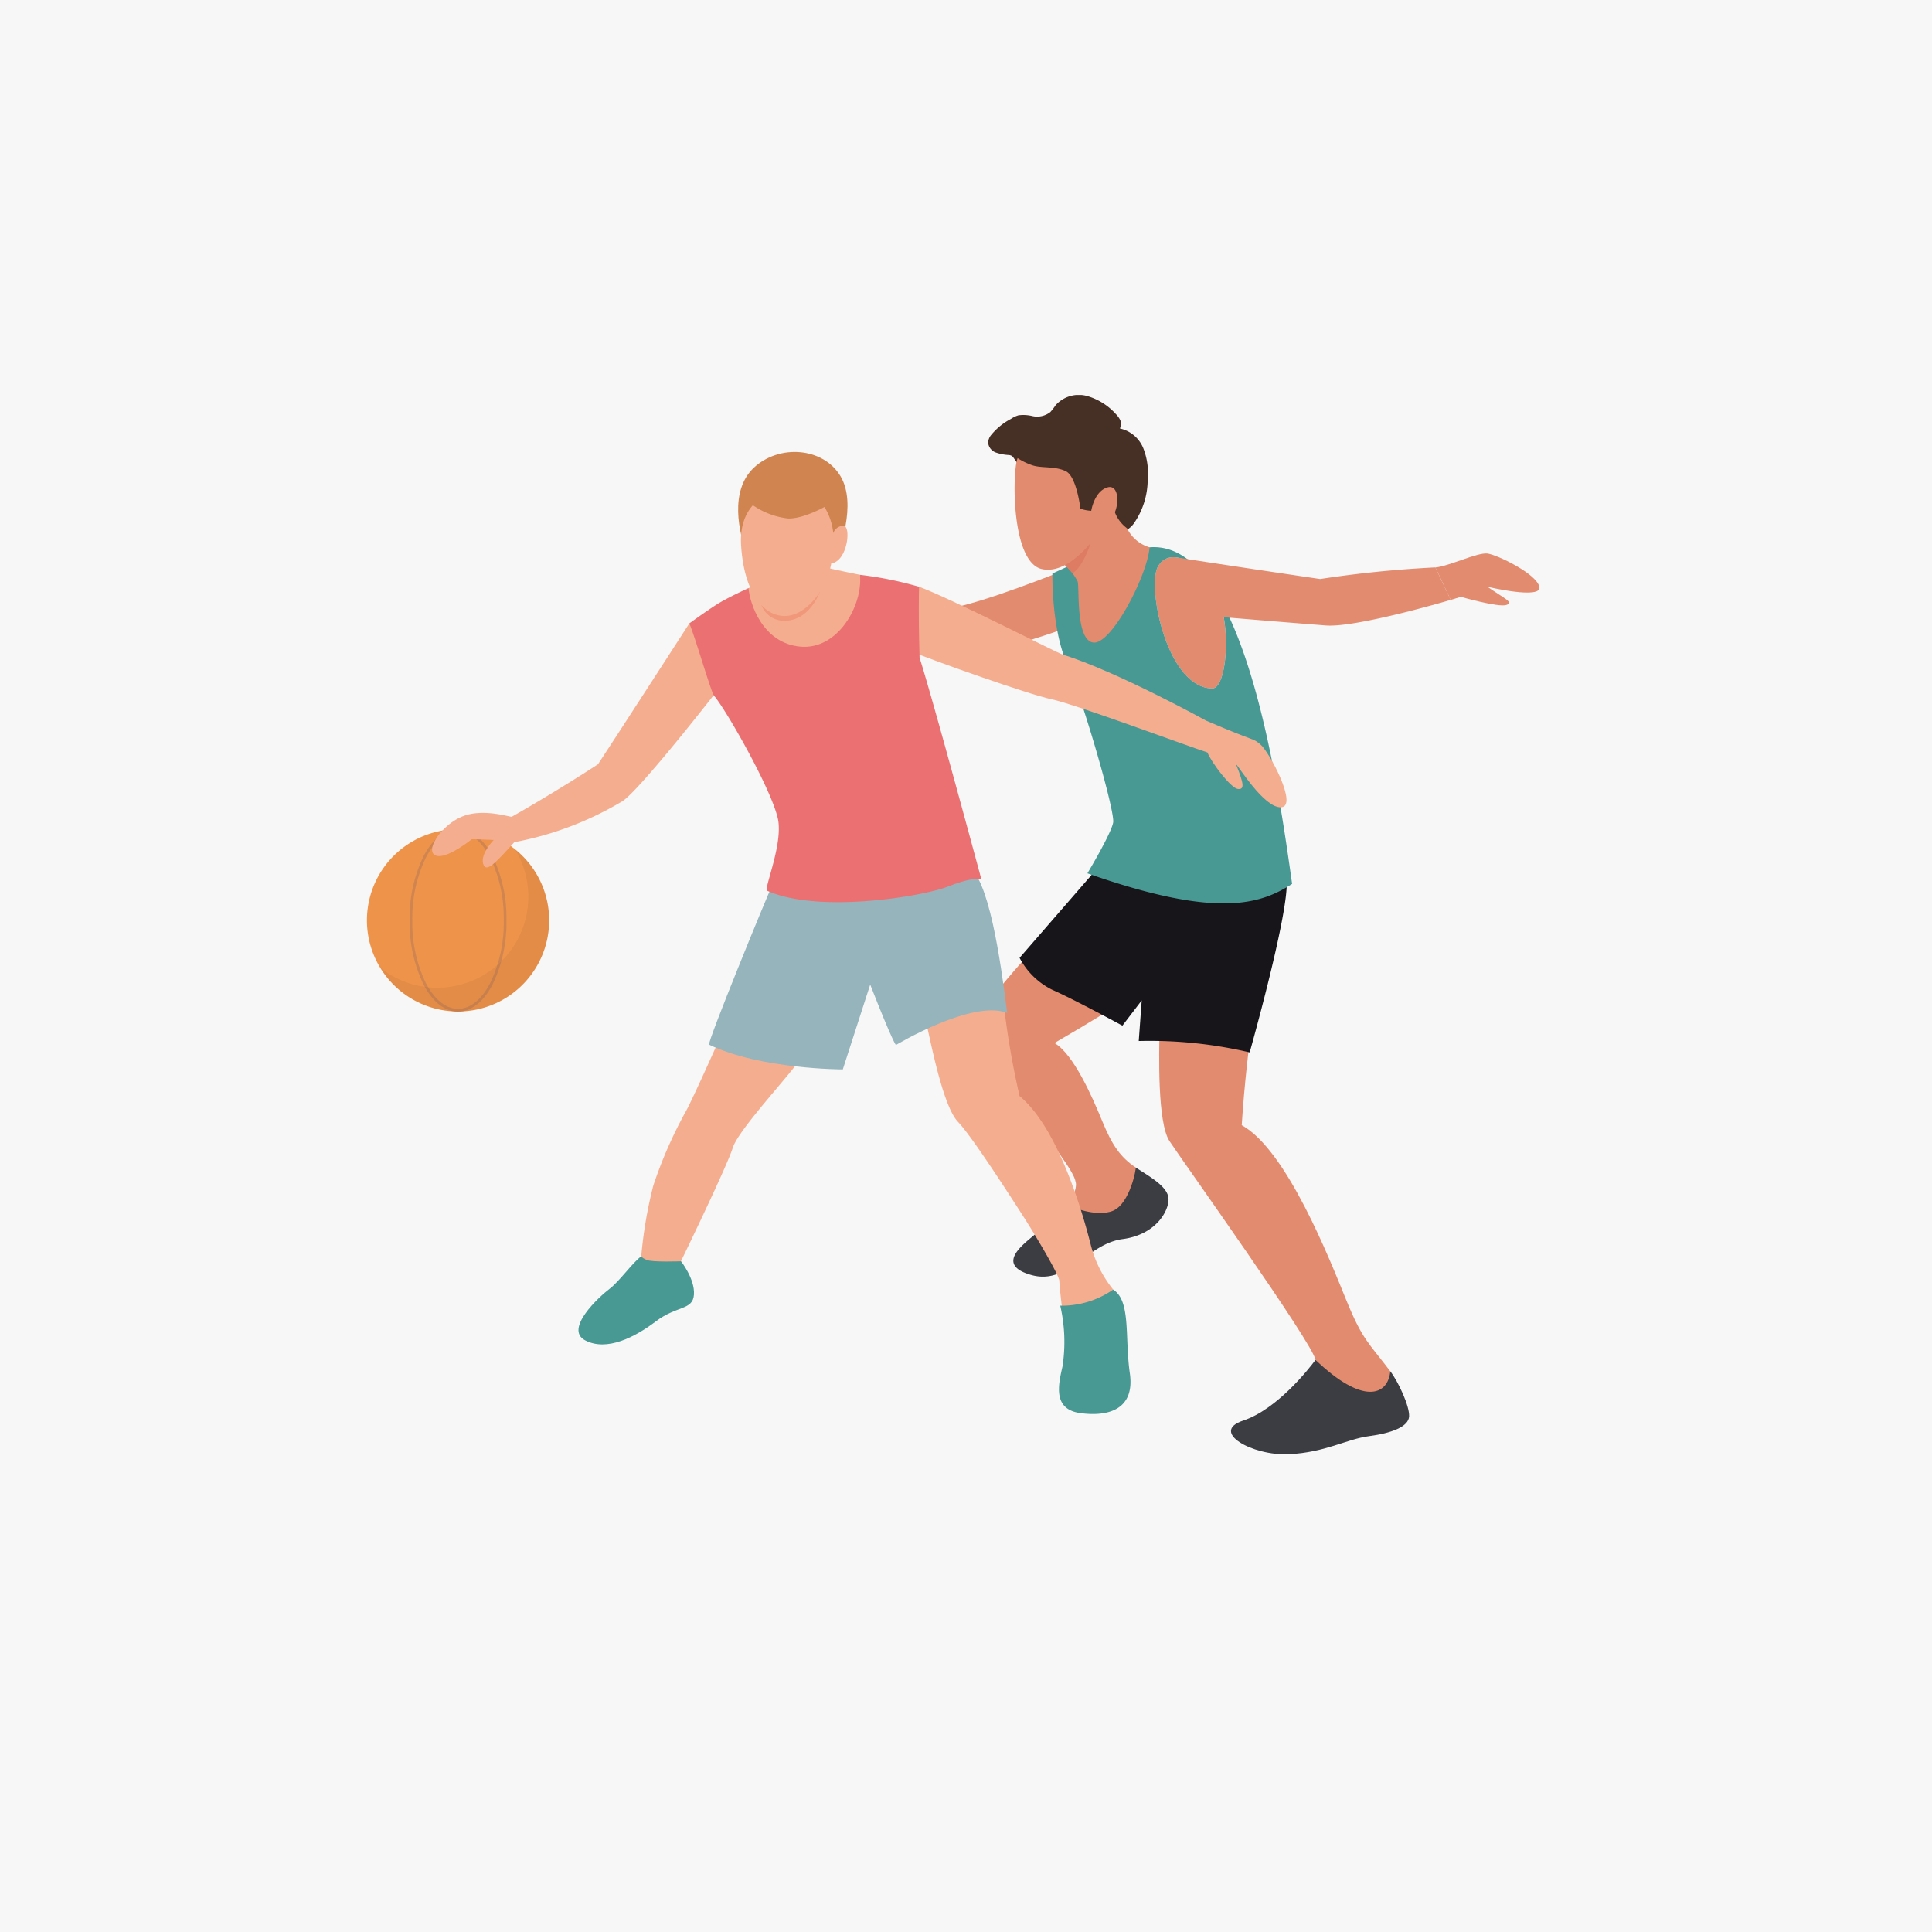 <svg xmlns="http://www.w3.org/2000/svg" xmlns:xlink="http://www.w3.org/1999/xlink" width="269" height="269" viewBox="0 0 269 269"><defs><clipPath id="a"><rect width="186.521" height="158.338" fill="none"/></clipPath><clipPath id="c"><rect width="23.517" height="22.576" fill="none"/></clipPath></defs><g transform="translate(-1171 -1806)"><rect width="269" height="269" transform="translate(1171 1806)" fill="#f7f7f7"/><g transform="translate(1212 1861)"><g clip-path="url(#a)"><g transform="translate(0 0)"><g clip-path="url(#a)"><path d="M8.127,61.388A12.686,12.686,0,1,1,20.813,74.073,12.685,12.685,0,0,1,8.127,61.388" transform="translate(1.962 11.756)" fill="#ee934a"/><path d="M6.55-.189c1.823,0,3.527,1.338,4.8,3.766a19.685,19.685,0,0,1,1.94,8.936,19.685,19.685,0,0,1-1.94,8.936c-1.271,2.429-2.975,3.766-4.8,3.766s-3.527-1.338-4.8-3.766a19.685,19.685,0,0,1-1.94-8.936,19.685,19.685,0,0,1,1.94-8.936C3.022,1.149,4.726-.189,6.55-.189Zm0,25.026c1.676,0,3.261-1.266,4.464-3.564a19.3,19.3,0,0,0,1.9-8.761,19.3,19.3,0,0,0-1.9-8.761C9.811,1.455,8.225.189,6.55.189S3.289,1.455,2.086,3.753a19.3,19.3,0,0,0-1.9,8.761,19.3,19.3,0,0,0,1.9,8.761C3.289,23.572,4.874,24.837,6.55,24.837Z" transform="translate(16.225 60.631)" fill="#d08551"/><g transform="translate(11.944 63.254)" opacity="0.05"><g clip-path="url(#c)"><path d="M28.388,50.955A12.674,12.674,0,0,1,9.622,67.424a12.678,12.678,0,1,0,18.766-16.47" transform="translate(-9.622 -50.955)" fill="#040000"/></g></g><path d="M116.811,108.221c-.966,1.31-5.378,6.895-10.066,8.446s1.241,4.93,6.343,4.687,8.032-2.1,11.169-2.516,5.515-1.31,5.585-2.758-1.529-4.865-2.621-6.274c-1.793,1.034-2,2.207-5.136.758s-5.275-2.344-5.275-2.344" transform="translate(25.355 26.123)" fill="#3c3d42"/><path d="M97.652,86.635c1.987,1.287,4.195,2.527,4.539,4.044s-1.378,5.275-6.342,5.93-7.585,6.447-12.721,5-1-4.336.466-5.615,5.417-5.519,5.417-5.519c3.39,1.207,5.355.758,6.6-.828a27,27,0,0,0,2.046-3.01" transform="translate(19.463 20.913)" fill="#3c3d42"/><path d="M97.037,71.177c-.068,3.31-.31,12.928,1.379,15.512s19.994,28.2,20.339,30.475c6.55,6.274,10.066,5.033,10.41,1.585-3.034-4-3.861-4.344-6.136-9.929s-8.273-20.89-14.547-24.337c.344-5.653,1.1-11.652,1.1-11.652Z" transform="translate(23.411 17.181)" fill="#e28b6e"/><path d="M83.479,63.05c-.828,1.058-8.228,8.779-7.262,11.444s13.837,17.16,14.157,19.811c.367.965-.966,3.355-.966,3.355s3.861,1.7,6.206.691,3.264-5.977,3.126-6.023c-2.115-1.425-3.264-3.08-4.643-6.435S90.117,76.564,87.441,75c4.311-2.483,8.953-5.378,8.953-5.378Z" transform="translate(18.377 15.22)" fill="#e28b6e"/><path d="M49.648,72.5s-3.785,8.5-4.582,9.837a61.481,61.481,0,0,0-4.481,10.249,61.2,61.2,0,0,0-1.744,10.664,20.325,20.325,0,0,0,5.4.277s6.55-13.468,7.4-16.18S60.3,76.5,61.5,74.293c-4.183-2.3-11.853-1.793-11.853-1.793" transform="translate(9.376 17.489)" fill="#f4ae8f"/><path d="M70.831,71.082c.965,4.459,2.527,12,4.459,14.019s7.124,10.112,8.963,12.961,5.147,8.412,5.147,9.194.461,4.5.461,4.5,5.607,2.114,7.032-3.31a16.323,16.323,0,0,1-3.126-6.25c-.551-2.161-4.022-15.858-9.905-20.684a115.366,115.366,0,0,1-2.413-14.8Z" transform="translate(17.098 16.104)" fill="#f4ae8f"/><path d="M85.926,102.576a22.548,22.548,0,0,1,.31,8.48c-.586,2.551-1.379,5.964,2.516,6.481s7.584-.518,6.86-5.55.184-10.066-2.321-11.652a12.577,12.577,0,0,1-7.365,2.241" transform="translate(20.698 24.22)" fill="#489894"/><path d="M40.6,96.6c-1.22.871-3.035,3.491-4.438,4.548s-6.366,5.607-3.355,7.17,6.918-.459,9.837-2.667,5.124-1.517,5.286-3.7-1.8-4.658-1.8-4.658-4.048.158-4.8-.191-.734-.5-.734-.5" transform="translate(7.689 23.317)" fill="#489894"/><path d="M93.515,19.19c-1.835.675-12.827,5.2-17.913,5.959-9.1-3.76-11.119-3.532-11.119-3.532L62.92,25.9s9.967,5.529,13.75,5.82,14.784-3.626,14.784-3.626Z" transform="translate(15.188 4.632)" fill="#e28b6e"/><path d="M99.408,7.419a4.561,4.561,0,0,0-3.259-2.757L96.21,4.5c.344-.633-.163-1.383-.669-1.893a8.557,8.557,0,0,0-4-2.478A4.333,4.333,0,0,0,87.2,1.418a8.5,8.5,0,0,1-.735.953A2.981,2.981,0,0,1,84,2.943a5.361,5.361,0,0,0-1.976-.117,3.815,3.815,0,0,0-1.046.5A8.96,8.96,0,0,0,78.2,5.59a1.83,1.83,0,0,0-.4,1.027A1.62,1.62,0,0,0,78.857,8a6.407,6.407,0,0,0,1.8.354,1,1,0,0,1,.438.127,1.057,1.057,0,0,1,.259.281c1.337,1.878,2.522,3.933,4.347,5.34a7.767,7.767,0,0,1,1.774,1.537c.479.69.637,1.606,1.269,2.16a3.56,3.56,0,0,0,1.951.65l4.036.506a4.013,4.013,0,0,0,2.39-.189,3.118,3.118,0,0,0,.941-.849,10.694,10.694,0,0,0,1.953-6.129,9.541,9.541,0,0,0-.606-4.367" transform="translate(18.781 0)" fill="#462f24"/><path d="M118.493,54.534c.525,4.136-5.128,24.131-5.128,24.131A60.859,60.859,0,0,0,97.92,77.078l.413-5.652-2.689,3.517s-6.674-3.632-9.749-4.988A10.246,10.246,0,0,1,81.328,65.5l10.594-12.2Z" transform="translate(19.632 12.864)" fill="#17151a"/><path d="M38.536,45.222c3.447-5.24,12.721-19.615,12.721-19.615A12.827,12.827,0,0,1,55,35.156S44.672,48.429,42.018,50.324a45.635,45.635,0,0,1-15.134,5.756c-2.758,3.034-3.965,4.344-4.344,2.966s1.482-3.276,1.482-3.276c-2.206-.1-3.067-.1-3.067-.1s-3.62,2.931-5.069,2.241.828-4.206,3.758-5.412,6.861.173,6.895.035c6.722-3.826,12-7.308,12-7.308" transform="translate(3.727 6.181)" fill="#f4ae8f"/><path d="M55.24,55.652c-.643,1.333-9.055,21.832-8.733,22.063,7.124,3.446,18.616,3.446,18.616,3.446,1.655-5.147,3.815-11.812,3.815-11.812,3.218,8.227,3.585,8.412,3.585,8.412s10.664-6.389,15.49-4.459c-.966-7.584-2.575-18.891-5.563-20.546-11.766,0-27.21,2.9-27.21,2.9" transform="translate(11.224 12.735)" fill="#95b4bc"/><path d="M52.086,24.019s1.3,2.288,3.23,2.38,3.733-2.978,3.733-2.978Z" transform="translate(12.573 5.654)" fill="#f4ae8f"/><path d="M103.724,22.576a11.952,11.952,0,0,0-2.268-2.983,19.59,19.59,0,0,1,2.271,2.988l0,0" transform="translate(24.49 4.73)" fill="#e28b6e"/><path d="M96.947,19.457c-1.609,2.712,1.2,16.915,7.538,17.007,2.077.03,2.8-9.212.437-13.545a19.51,19.51,0,0,0-2.271-2.988c-2.139-2.01-4.543-2.432-5.7-.474" transform="translate(23.294 4.39)" fill="#e28b6e"/><path d="M107.7,23.19c2.362,4.332,1.64,13.575-.437,13.545-6.342-.092-9.147-14.295-7.538-17.007,1.161-1.958,3.565-1.534,5.7.474-1.992-2.13-4.267-3.323-6.876-3.116A74.868,74.868,0,0,1,87.026,19.81l-2.016.925s-.153,7.589,2.016,12.507S93.745,53.834,93.469,55.4s-3.585,7.078-3.585,7.078c18.019,6.342,24.085,4.32,28.5,1.471-1.455-10.38-4.336-30.6-10.687-40.756" transform="translate(20.52 4.119)" fill="#489894"/><path d="M86.4,20.445a8.108,8.108,0,0,1,1.878,2.4c.276.942-.305,8.25,2.215,8.5s7.5-9.365,7.8-13.261a5.081,5.081,0,0,1-3.137-2.654,4.982,4.982,0,0,1-1.789-2.5c-1.968.668-7.345,2.254-7.345,2.254Z" transform="translate(20.767 3.122)" fill="#e28b6e"/><path d="M99.068,18.234c5.687.9,19.829,2.984,19.829,2.984A157.007,157.007,0,0,1,134.942,19.6l2.133,4.524s-13.094,3.882-17.36,3.56-16.694-1.353-16.694-1.353Z" transform="translate(23.914 4.401)" fill="#e28b6e"/><path d="M86.331,19.9l4.246-4.7s-1.265,4.895-3.08,5.925c-.479-.545-1.166-1.228-1.166-1.228" transform="translate(20.839 3.669)" fill="#dd7c62"/><path d="M81.191,7.077c-.754,1.735-.95,14.535,3.405,15.453s8.479-5.991,8.479-5.991c2.488-1.212,2.587-5.893.688-5.4s-2.324,3.274-2.324,3.274a5.654,5.654,0,0,1-1.506-.294s-.515-4.453-2.01-5.205-3.415-.4-4.68-.84a8.893,8.893,0,0,1-2.052-.993" transform="translate(19.497 1.708)" fill="#e28b6e"/><path d="M127.966,19.717c1.822-.146,5.856-2.112,7.235-1.939s6.825,2.814,7.239,4.63-7.227,0-7.227,0c2.413,1.678,3.747,2.195,2.608,2.54s-6.312-1.14-6.312-1.14c-.893.282-1.409.432-1.409.432Z" transform="translate(30.89 4.289)" fill="#e28b6e"/><path d="M70.514,21.506c4.114,1.471,19.351,9.262,19.9,9.4,7.86,2.482,20.063,9.238,20.063,9.238,7.378,3.172,6.344,2.321,7.561,3.31s5.286,8.6,2.9,8.756-6.022-5.883-6.3-6c1.126,2.757,1.218,3.562.253,3.447s-3.655-3.655-4.229-5.08c-3.033-.988-18.409-6.711-21.671-7.4S72.536,31.8,69.318,30.469s1.2-8.963,1.2-8.963" transform="translate(16.449 5.191)" fill="#f4ae8f"/><path d="M44.292,26.921c1,2.516,3.172,10.1,3.482,10.135,1.861,2.241,8.456,13.916,8.917,17.5s-2.035,9.319-1.574,9.595c7.17,3.218,21.706.793,25.2-.586s4.619-1.054,4.619-1.054-6.618-24.593-8.59-30.8c-.185-6.159-.073-9.879-.073-9.879a50.594,50.594,0,0,0-8.228-1.666c-2.619,4.413-15.522,1.853-15.522,1.853S49.7,23.3,48.256,24.2s-3.964,2.724-3.964,2.724" transform="translate(10.692 4.867)" fill="#eb7072"/><path d="M62,19.387c.278.124,4.447.966,4.447.966.413,4.239-3.067,10.479-8.307,10s-7.019-5.946-7.215-8.144C54.826,20.076,62,19.387,62,19.387" transform="translate(12.292 4.68)" fill="#f4ae8f"/><path d="M52.363,23.947l8.27-2.136s-1.295,4.254-4.948,4.357a3.378,3.378,0,0,1-3.322-2.221" transform="translate(12.64 5.265)" fill="#f1977a"/><path d="M50.9,20.352c-.931-2.516-2.448-8.515,1.069-11.789S61.587,5.736,64,9.735s-.344,10.618-.344,10.618Z" transform="translate(12.012 1.542)" fill="#d08551"/><path d="M57.719,10.646c-3.315-.329-8.032,1.517-7.618,7.791S53.018,28.1,56.052,28.2s5.941-3.631,6.6-7.319c2.31-.31,2.792-5.275,1.69-5.24a1.544,1.544,0,0,0-1.414,1.034s-.345-5.55-5.205-6.033" transform="translate(12.088 2.561)" fill="#f4ae8f"/><path d="M51.418,13.341a10.735,10.735,0,0,0,4.875,1.843c2.189.086,5.343-1.742,5.343-1.742L59.6,9l-4.758-.689-2.033,2.068Z" transform="translate(12.412 2.005)" fill="#d08551"/></g></g></g></g></g></svg>